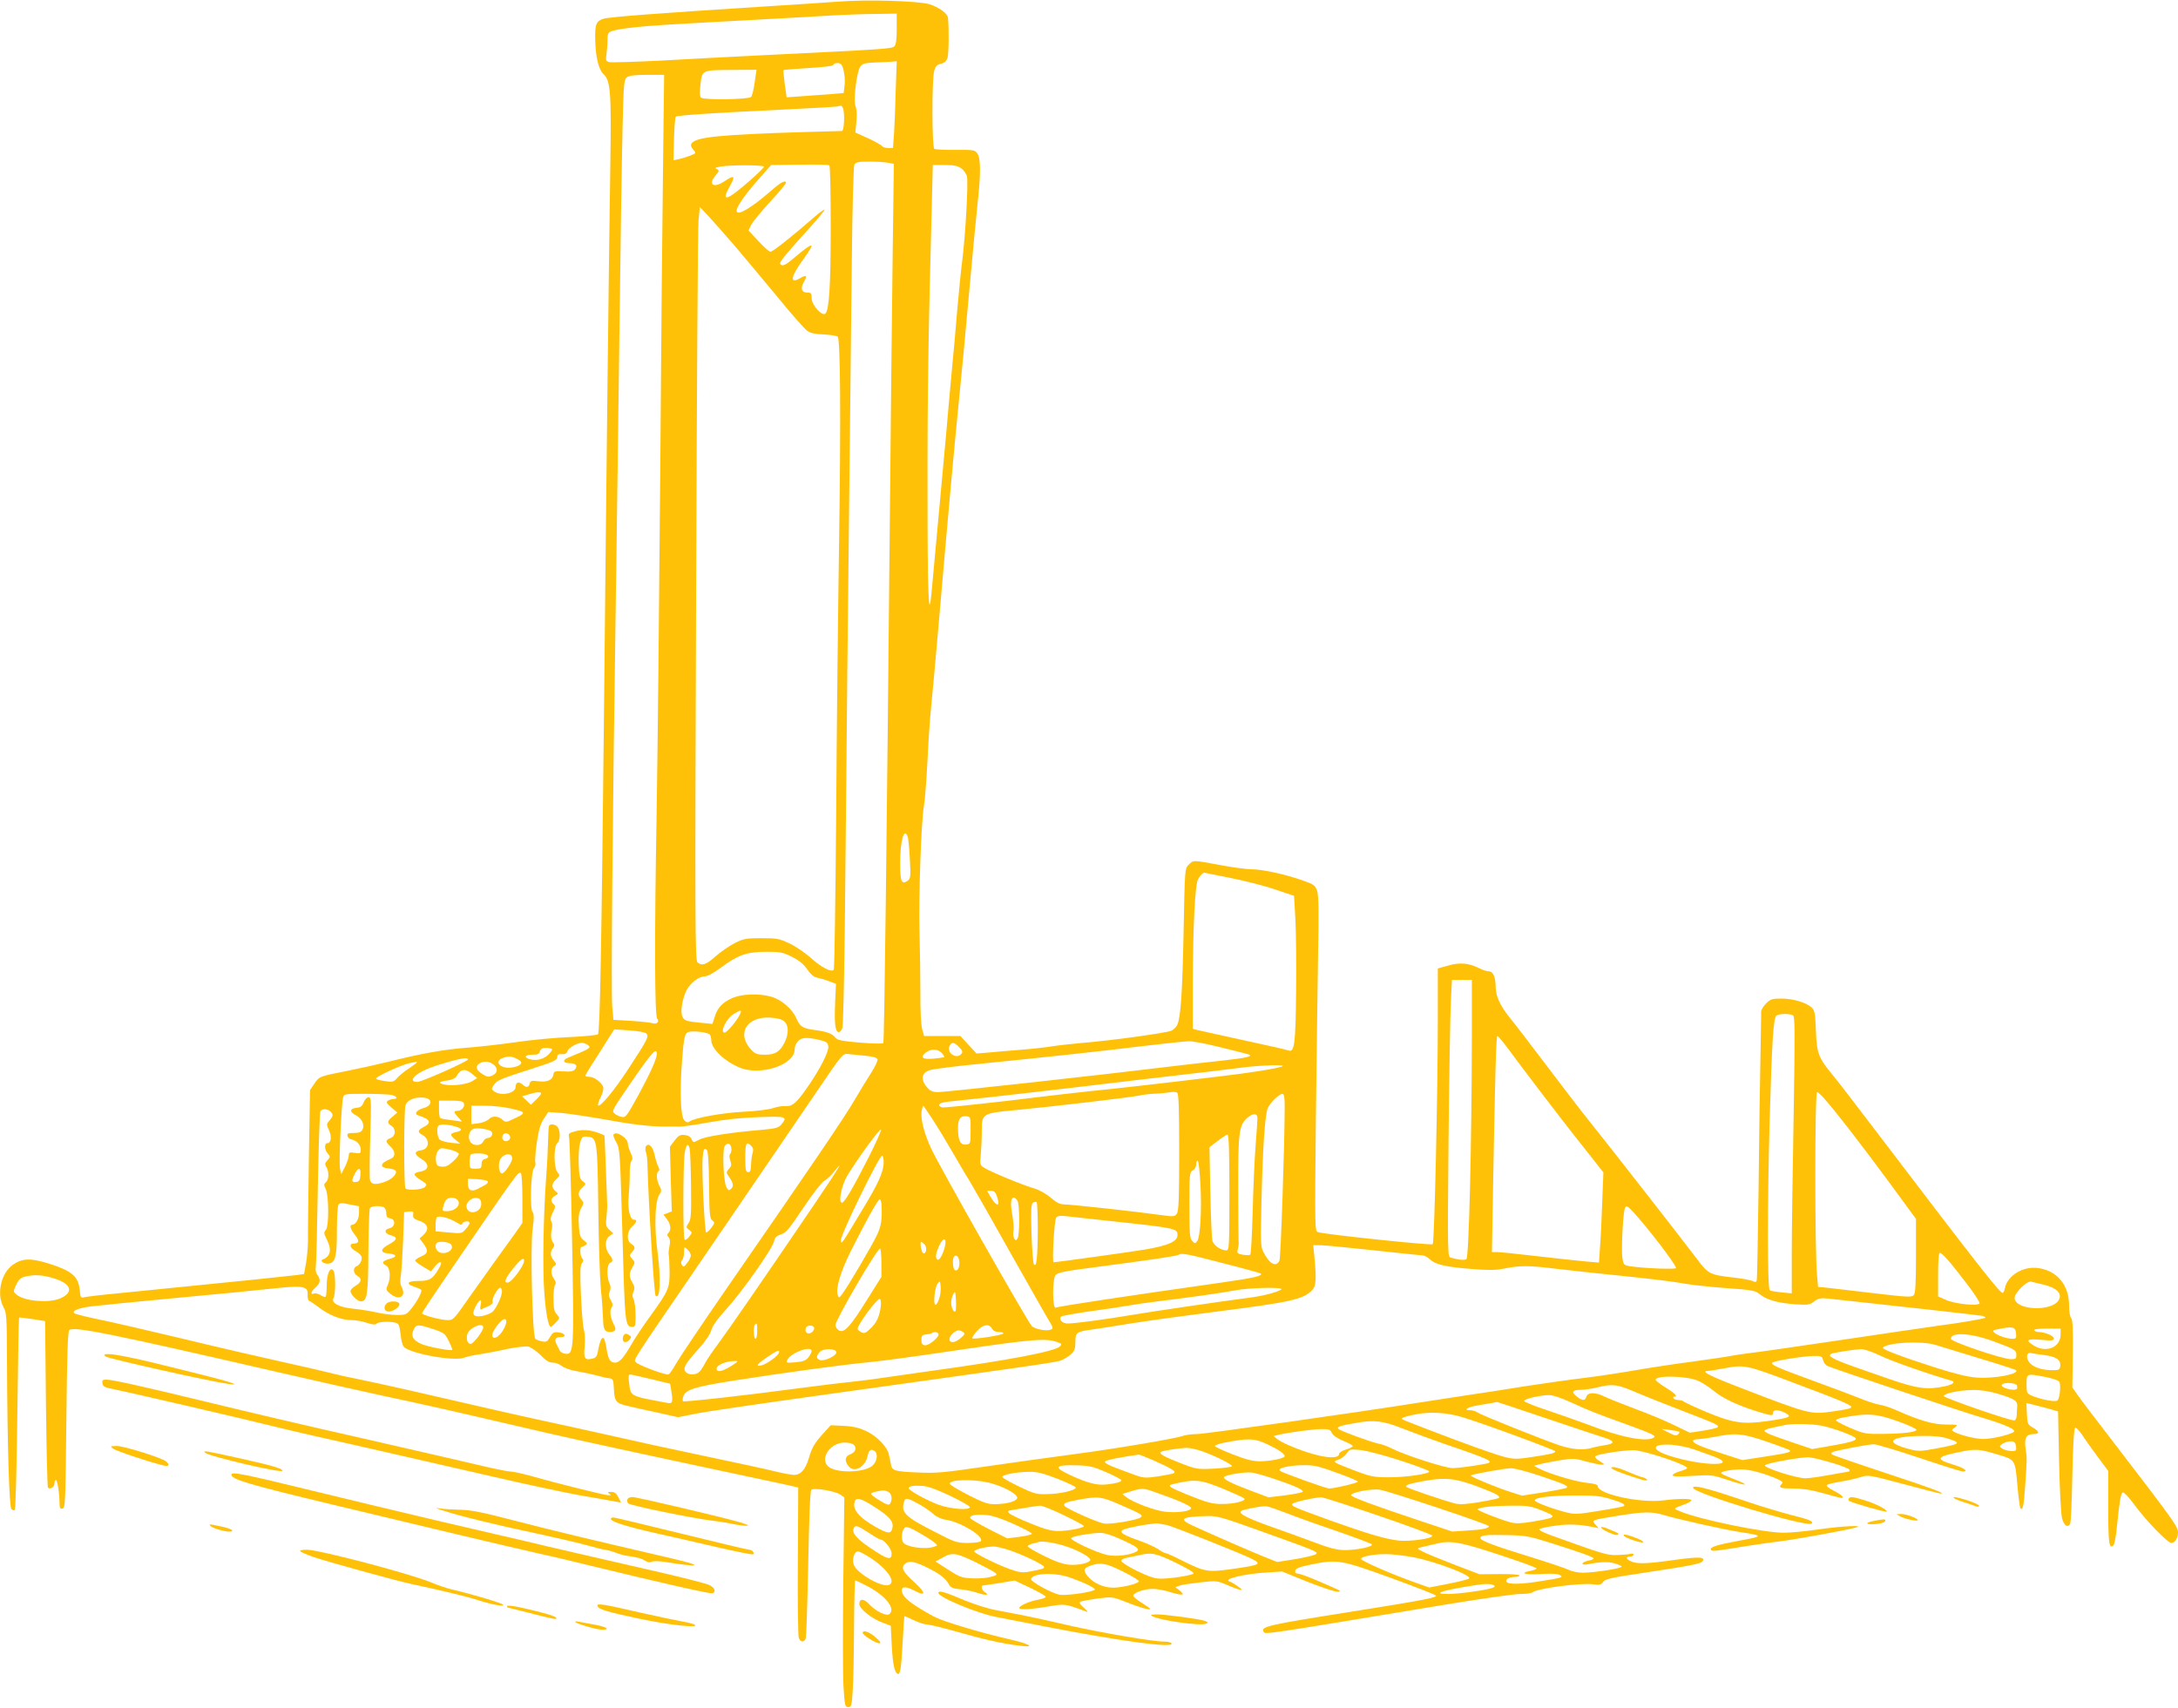 <?xml version="1.0" standalone="no"?>
<!DOCTYPE svg PUBLIC "-//W3C//DTD SVG 20010904//EN"
 "http://www.w3.org/TR/2001/REC-SVG-20010904/DTD/svg10.dtd">
<svg version="1.0" xmlns="http://www.w3.org/2000/svg"
 width="1280pt" height="1004pt" viewBox="0 0 1280 1004"
 preserveAspectRatio="xMidYMid meet">
<g transform="translate(0,1004) scale(0.1,-0.1)"
fill="#ffc107" stroke="none">
<path d="M4920 10030 c-58 -4 -256 -18 -440 -29 -600 -38 -894 -60 -932 -71
-44 -13 -52 -31 -50 -124 2 -99 20 -175 48 -201 42 -39 47 -104 41 -520 -8
-496 -23 -1789 -37 -3195 -15 -1418 -24 -1918 -36 -1930 -5 -5 -77 -12 -159
-16 -83 -3 -226 -16 -320 -30 -93 -13 -231 -29 -305 -34 -130 -11 -255 -33
-458 -84 -53 -13 -157 -36 -231 -51 -167 -33 -164 -32 -194 -76 l-25 -37 -7
-408 c-3 -225 -6 -438 -5 -474 0 -36 -5 -95 -11 -132 l-12 -67 -41 -6 c-23 -3
-149 -16 -281 -30 -416 -42 -635 -64 -795 -80 -85 -8 -165 -18 -176 -21 -19
-5 -22 -1 -26 47 -8 75 -46 108 -174 149 -111 35 -159 35 -216 -3 -71 -48
-100 -171 -58 -250 19 -34 20 -57 21 -314 2 -501 13 -861 26 -874 7 -7 16 -9
20 -5 5 4 11 260 15 568 4 308 8 561 10 563 2 1 37 -3 78 -9 l75 -12 5 -486
c3 -267 8 -490 12 -493 13 -13 38 4 38 25 0 11 4 20 9 20 8 0 21 -80 21 -138
0 -26 4 -33 17 -30 17 3 18 38 23 520 4 371 8 520 17 529 24 24 238 -19 1243
-251 217 -50 490 -111 605 -136 222 -47 373 -81 755 -170 313 -73 371 -86 970
-215 283 -60 559 -120 613 -131 l98 -22 -2 -430 c-2 -237 1 -441 5 -453 9 -27
31 -30 41 -5 4 9 10 207 15 440 5 264 11 427 18 434 14 14 136 -6 169 -27 l25
-17 -6 -491 c-3 -271 -3 -548 1 -617 7 -116 9 -125 28 -125 18 0 21 9 26 90 4
50 7 217 8 373 1 155 4 282 7 282 3 0 37 -16 75 -36 105 -56 164 -131 126
-162 -17 -15 -81 17 -120 59 -30 33 -57 33 -57 0 0 -27 71 -85 133 -108 l52
-20 6 -120 c6 -112 18 -163 38 -163 13 0 19 52 27 207 4 73 8 133 9 133 2 0
27 -11 57 -25 29 -14 65 -25 79 -25 14 0 95 -20 180 -44 157 -45 270 -70 369
-81 91 -11 47 13 -73 40 -163 37 -386 104 -436 131 -137 74 -191 117 -191 155
0 25 25 24 77 -3 64 -34 65 -12 2 46 -71 64 -85 89 -63 110 22 23 51 20 121
-13 78 -37 121 -69 138 -102 12 -22 23 -27 72 -32 32 -3 78 -13 102 -22 45
-15 70 -12 38 6 -17 10 -24 39 -9 39 4 0 47 7 96 14 l89 15 94 -44 c52 -25 92
-48 89 -53 -3 -5 -24 -12 -46 -16 -45 -7 -110 -35 -110 -48 0 -12 61 -10 168
8 104 17 97 18 227 -30 12 -5 7 3 -14 22 -23 19 -30 31 -22 36 6 4 51 12 100
19 88 11 89 11 170 -21 80 -32 141 -49 141 -40 0 3 -23 19 -50 36 -28 17 -50
36 -50 42 0 17 65 40 114 40 24 0 73 -9 107 -20 70 -21 86 -18 51 11 l-24 19
24 9 c12 5 67 13 121 19 97 11 98 11 168 -19 39 -17 73 -28 76 -25 5 4 -48 41
-72 50 -38 14 87 44 215 52 l95 6 153 -62 c84 -33 163 -59 175 -57 24 4 27 2
-139 73 -45 19 -89 34 -98 34 -11 0 -16 6 -14 17 2 13 25 22 88 35 160 33 177
30 475 -78 146 -53 265 -100 265 -104 0 -12 -70 -26 -509 -96 -481 -76 -523
-86 -505 -116 10 -17 -9 -19 1084 162 201 33 392 60 425 60 34 0 65 4 70 9 26
23 277 57 356 48 40 -5 49 -3 61 14 11 17 47 25 243 54 272 41 332 53 341 67
17 26 -18 28 -159 9 -168 -24 -225 -26 -262 -9 -30 13 -33 28 -5 28 11 0 20 5
20 11 0 6 -8 8 -17 5 -10 -3 -45 -6 -78 -7 -61 -2 -82 5 -393 117 -41 15 -70
30 -65 35 5 5 46 14 92 20 78 11 138 9 221 -7 l35 -7 -19 21 c-23 27 -26 26
134 52 149 24 197 25 264 5 96 -28 351 -85 451 -101 143 -22 143 -24 -10 -52
-125 -23 -169 -37 -160 -52 7 -11 22 -9 205 21 63 10 156 23 205 29 89 11 381
64 440 80 61 16 -76 10 -215 -10 -74 -11 -167 -20 -207 -20 -119 0 -502 79
-612 127 -39 16 -41 14 37 43 17 7 32 16 32 21 0 11 -82 10 -165 -1 -135 -17
-385 37 -385 84 0 9 -20 15 -62 19 -65 6 -222 53 -280 83 l-33 17 30 9 c17 4
69 15 117 23 81 13 92 13 158 -6 38 -10 80 -19 92 -19 20 0 19 3 -11 21 -19
11 -30 24 -25 29 16 14 202 41 241 34 100 -17 307 -90 298 -105 -3 -4 -24 -13
-45 -19 -22 -6 -40 -16 -40 -22 0 -8 34 -9 116 -4 113 7 119 6 211 -25 111
-37 135 -33 34 6 -39 15 -73 30 -76 35 -6 10 65 23 122 22 46 0 127 -22 199
-52 36 -16 45 -23 36 -32 -23 -23 -11 -28 66 -28 52 0 106 -8 162 -24 47 -13
95 -26 108 -29 39 -9 24 12 -29 39 -29 14 -48 29 -43 34 5 5 41 14 79 20 39 6
91 18 117 26 47 15 48 15 255 -40 115 -31 213 -56 218 -56 33 0 -48 30 -320
120 -170 56 -314 106 -318 110 -5 4 -5 10 0 13 14 9 213 47 245 47 16 0 137
-36 268 -80 131 -44 246 -80 254 -80 38 0 10 21 -54 40 -109 33 -102 47 39 75
90 19 113 17 217 -14 108 -32 106 -28 120 -180 6 -73 15 -135 18 -138 14 -14
20 15 28 135 11 161 11 157 2 219 -8 62 4 83 48 83 37 0 33 18 -8 40 -27 15
-29 22 -32 79 l-3 63 31 -7 c16 -4 58 -15 93 -24 l62 -18 6 -294 c4 -175 11
-311 18 -336 12 -42 32 -55 47 -31 5 7 10 136 13 287 4 185 10 276 17 278 6 2
23 -16 39 -39 15 -24 56 -82 91 -129 l64 -86 0 -216 c0 -210 5 -246 31 -220 6
6 15 55 20 109 16 156 23 197 35 201 6 2 36 -29 65 -69 70 -96 198 -228 220
-228 21 0 39 29 39 62 0 34 -30 75 -370 518 -102 132 -200 261 -218 287 l-33
47 3 198 c2 145 -1 201 -10 210 -7 7 -12 38 -12 73 0 121 -70 206 -183 221
-87 12 -179 -44 -194 -117 -3 -16 -9 -29 -14 -29 -17 0 -154 175 -751 960
-111 146 -223 292 -250 324 -81 98 -91 124 -96 258 -4 103 -7 119 -26 136 -31
29 -109 52 -177 52 -54 0 -64 -3 -90 -29 -16 -16 -29 -38 -29 -48 1 -10 -2
-128 -4 -263 -3 -135 -8 -483 -11 -775 -4 -291 -8 -536 -11 -543 -3 -9 -9 -10
-23 -3 -10 6 -61 15 -112 21 -140 16 -149 20 -215 108 -76 101 -536 691 -634
812 -42 52 -155 199 -250 325 -96 127 -194 255 -219 285 -55 69 -80 123 -81
177 0 58 -15 93 -40 93 -12 0 -37 8 -58 19 -60 30 -113 35 -181 15 l-61 -17 0
-291 c0 -425 -20 -1320 -30 -1330 -8 -8 -630 57 -674 71 -19 5 -19 22 -13 632
4 344 10 786 13 981 5 265 4 365 -5 392 -11 33 -18 39 -84 62 -100 36 -238 66
-301 66 -29 0 -113 11 -186 25 -161 30 -156 30 -184 2 -23 -23 -23 -25 -30
-388 -7 -362 -17 -508 -37 -553 -6 -13 -22 -29 -35 -35 -30 -13 -353 -58 -517
-71 -66 -6 -149 -15 -186 -21 -36 -6 -118 -15 -181 -20 -63 -5 -148 -12 -188
-16 l-73 -6 -48 52 -47 51 -107 0 -106 0 -12 42 c-6 24 -11 113 -10 208 0 91
-2 251 -5 357 -6 202 10 664 26 746 5 26 14 139 20 250 5 111 14 249 20 307 6
58 27 285 46 505 56 651 93 1055 119 1315 14 135 41 421 60 635 19 215 42 452
50 527 20 180 19 267 -1 296 -14 20 -22 22 -129 21 -62 -1 -118 2 -124 6 -14
8 -15 406 -1 457 8 29 17 38 39 43 19 4 32 15 39 33 8 21 10 174 3 238 -2 25
-54 62 -108 79 -68 20 -370 29 -543 15z m350 -159 c0 -63 -4 -94 -14 -103 -14
-15 -49 -17 -781 -53 -165 -8 -429 -22 -587 -31 -158 -8 -297 -12 -309 -9 -18
6 -20 12 -15 44 3 20 6 57 6 82 0 42 3 48 28 57 15 6 72 15 127 21 99 11 180
16 755 47 162 9 354 19 425 24 72 4 183 8 248 8 l117 2 0 -89z m-6 -363 c-2
-95 -7 -210 -10 -255 l-6 -83 -28 0 c-16 0 -32 5 -36 11 -4 6 -40 27 -82 46
l-75 34 6 65 c4 39 2 74 -5 89 -14 30 6 199 27 232 13 19 26 23 92 26 43 1 88
4 100 5 l23 2 -6 -172z m-318 151 c14 -23 23 -85 17 -125 l-5 -41 -84 -7 c-46
-3 -121 -9 -167 -12 l-84 -6 -11 78 c-6 43 -9 80 -7 82 2 2 67 7 146 12 88 5
145 12 147 19 5 14 39 14 48 0z m-511 -104 c-5 -40 -15 -79 -21 -85 -15 -15
-279 -19 -294 -4 -8 8 -9 32 -3 80 10 83 6 82 193 83 l136 1 -11 -75z m-538
-457 c-4 -277 -12 -1110 -17 -1853 -6 -742 -15 -1633 -21 -1980 -13 -724 -12
-1194 3 -1212 15 -18 -1 -36 -26 -28 -11 4 -68 10 -126 14 l-105 6 -7 80 c-7
77 1 1054 22 2450 5 369 15 1071 21 1560 6 490 14 1013 18 1163 6 254 8 275
26 288 13 10 49 14 118 14 l100 0 -6 -502z m1057 306 c12 -30 7 -134 -6 -134
-615 -16 -810 -29 -866 -59 -26 -14 -28 -28 -6 -53 16 -17 15 -19 -17 -32 -19
-7 -49 -17 -68 -21 l-33 -7 3 125 c2 69 7 128 10 131 8 8 217 22 614 41 176 8
327 17 335 19 8 2 18 4 21 5 4 0 10 -6 13 -15z m266 -321 l33 -6 -7 -543 c-4
-298 -11 -971 -16 -1496 -19 -1988 -33 -3123 -39 -3130 -4 -4 -65 -3 -136 3
-107 9 -133 14 -145 29 -19 24 -50 36 -120 45 -74 10 -88 19 -110 69 -23 54
-87 110 -148 127 -73 21 -178 17 -235 -11 -55 -26 -82 -57 -98 -111 l-12 -38
-51 5 c-106 10 -116 14 -127 41 -11 30 2 106 26 152 21 42 72 81 104 81 18 0
54 19 102 55 97 72 150 90 264 90 80 0 97 -3 150 -30 42 -21 68 -43 88 -72 18
-27 38 -45 55 -49 15 -3 47 -12 71 -21 l44 -16 -5 -111 c-5 -121 0 -167 19
-173 7 -3 17 8 23 22 7 18 14 410 20 1084 5 581 14 1461 20 1956 5 495 13
1152 16 1460 3 318 10 567 15 577 8 15 24 18 88 18 43 0 93 -3 111 -7z m-338
-375 c0 -344 -9 -489 -31 -511 -19 -19 -81 50 -81 90 0 29 -3 33 -25 33 -34 0
-42 25 -21 62 23 38 15 45 -23 22 -62 -36 -54 11 19 110 76 105 64 109 -45 17
-59 -51 -78 -60 -90 -42 -6 10 33 57 178 217 48 53 85 99 83 102 -3 2 -36 -22
-73 -55 -122 -106 -232 -193 -245 -193 -7 0 -39 28 -71 63 l-58 62 15 32 c8
17 59 79 113 138 54 58 96 109 93 113 -10 14 -34 -1 -113 -70 -76 -65 -142
-108 -167 -108 -34 0 13 78 123 202 l69 78 166 2 c92 2 171 0 176 -4 5 -4 8
-166 8 -360z m-392 352 c0 -5 -39 -43 -87 -85 -134 -117 -168 -126 -114 -30
35 62 27 69 -32 29 -63 -42 -98 -20 -52 34 23 27 23 31 7 38 -13 6 -10 9 18
14 54 11 260 11 260 0z m1160 -10 c15 -11 30 -33 33 -49 8 -39 -9 -338 -27
-485 -9 -67 -22 -204 -31 -306 -8 -102 -22 -252 -30 -335 -8 -82 -23 -253 -34
-380 -18 -198 -65 -709 -87 -945 -16 -169 -23 -6 -23 590 -1 565 5 950 25
1683 l6 247 70 0 c54 0 76 -5 98 -20z m-1328 -460 c58 -69 171 -203 250 -299
78 -96 155 -183 170 -194 20 -15 46 -21 99 -23 40 -2 77 -8 82 -13 16 -16 19
-474 8 -1222 -6 -393 -14 -1113 -17 -1601 -4 -488 -10 -892 -14 -898 -12 -19
-76 15 -138 72 -32 28 -86 65 -122 82 -59 28 -74 31 -165 31 -90 0 -106 -3
-157 -29 -32 -16 -82 -51 -112 -77 -55 -50 -81 -59 -107 -36 -14 11 -15 240
-8 2147 4 1174 10 2171 14 2214 l8 79 51 -54 c28 -30 99 -111 158 -179z m1012
-3467 c4 -9 10 -69 13 -132 6 -101 4 -115 -11 -127 -37 -27 -46 -8 -46 100 0
133 23 215 44 159z m1898 -244 c84 -17 203 -47 263 -68 l110 -37 8 -139 c4
-77 6 -270 4 -430 -3 -305 -10 -354 -45 -340 -9 4 -128 31 -263 60 -135 30
-258 57 -272 60 l-27 7 0 277 c1 322 13 569 31 603 10 19 27 37 36 38 1 0 71
-14 155 -31z m1418 -936 c-1 -614 -17 -1295 -32 -1305 -12 -7 -46 -4 -92 9
-19 5 -19 22 -13 697 4 380 10 746 14 814 l6 122 59 0 58 0 0 -337z m-4305
127 c-19 -36 -74 -100 -86 -100 -31 0 10 84 54 110 44 27 50 25 32 -10z m6193
1 c11 -7 11 -111 3 -592 -6 -321 -11 -686 -11 -812 l0 -230 -59 6 c-33 3 -64
8 -70 12 -14 8 -15 478 -1 990 14 484 22 614 41 626 18 11 80 11 97 0z m-5929
-35 c27 -24 27 -75 1 -126 -27 -53 -55 -70 -115 -70 -43 0 -56 4 -79 28 -90
94 -29 198 111 190 43 -3 68 -10 82 -22z m-811 -71 c18 -16 7 -37 -103 -205
-83 -128 -168 -230 -180 -218 -3 3 3 25 15 48 12 23 18 49 15 60 -9 27 -53 60
-81 60 -13 0 -24 3 -24 7 0 3 26 47 59 97 32 50 70 110 84 133 l27 42 87 -6
c49 -3 94 -11 101 -18z m374 -7 c4 -7 8 -21 8 -32 0 -50 74 -122 165 -161 121
-52 325 14 325 106 0 16 9 38 20 49 22 22 51 24 125 7 43 -10 50 -16 53 -38 4
-30 -48 -132 -119 -235 -67 -97 -92 -119 -132 -116 -18 2 -51 -4 -74 -12 -24
-8 -99 -18 -170 -21 -126 -6 -296 -37 -321 -58 -10 -7 -17 -6 -30 7 -22 22
-28 160 -14 346 11 148 16 166 40 174 29 8 115 -3 124 -16z m4704 -100 c64
-88 283 -375 369 -484 22 -28 71 -90 109 -138 l69 -88 -7 -177 c-3 -97 -9
-216 -13 -264 l-6 -89 -81 7 c-45 4 -173 18 -285 31 -112 13 -217 24 -234 24
l-29 0 6 348 c13 724 19 922 26 922 5 0 39 -42 76 -92z m-1705 26 c79 -19 152
-38 163 -41 39 -11 -5 -22 -154 -38 -85 -9 -243 -27 -350 -40 -331 -41 -1274
-145 -1317 -145 -28 0 -45 6 -60 23 -44 47 -40 90 10 106 18 6 140 22 272 35
463 47 742 77 975 106 129 15 254 29 276 29 23 1 107 -15 185 -35z m-3715 12
c20 -15 13 -20 -119 -74 -34 -15 -27 -32 13 -32 34 0 47 -15 29 -36 -9 -12
-28 -15 -68 -12 -52 3 -56 1 -59 -20 -5 -31 -37 -45 -89 -38 -39 5 -46 3 -50
-14 -6 -24 -20 -25 -44 -4 -21 19 -39 11 -39 -16 0 -37 -86 -55 -125 -26 -18
13 -18 15 -2 39 18 27 35 34 237 99 113 36 135 47 135 63 0 15 6 20 27 18 19
-1 29 4 33 19 7 19 55 47 86 48 8 0 24 -6 35 -14z m2180 -11 c21 -21 23 -29
14 -40 -29 -35 -90 7 -69 47 13 24 25 23 55 -7z m-2392 -12 c3 -4 -7 -19 -24
-35 -31 -28 -76 -36 -114 -22 -29 11 -17 24 23 24 30 0 40 4 44 20 4 14 14 20
34 20 16 0 33 -3 37 -7z m2291 -23 c10 -11 16 -22 14 -24 -2 -2 -30 -6 -61 -9
-66 -6 -83 6 -48 35 29 24 72 23 95 -2z m-1675 -5 c0 -29 -38 -113 -109 -244
-70 -127 -74 -132 -100 -126 -14 3 -32 12 -40 20 -16 16 -16 15 98 182 121
176 151 209 151 168z m1223 -11 c45 -4 70 -11 74 -20 3 -8 -13 -42 -35 -77
-22 -34 -68 -109 -102 -167 -62 -106 -245 -375 -742 -1093 -148 -214 -285
-418 -305 -453 -19 -35 -40 -64 -46 -64 -32 1 -182 58 -191 73 -11 18 -35 -18
369 572 294 431 508 743 701 1027 143 211 148 216 178 212 17 -2 62 -6 99 -10z
m-2042 -20 c38 -19 26 -39 -31 -49 -65 -11 -111 33 -57 55 33 13 55 12 88 -6z
m-291 -2 c0 -11 -271 -132 -297 -132 -57 0 -19 46 67 80 60 24 184 59 213 59
9 1 17 -2 17 -7z m-300 -17 c0 -2 -21 -18 -47 -36 -27 -17 -58 -43 -69 -56
-20 -23 -26 -25 -73 -18 -28 4 -51 10 -51 15 0 12 149 80 195 90 22 4 41 8 43
9 1 1 2 -1 2 -4z m448 -11 c30 -21 28 -52 -4 -66 -21 -10 -30 -9 -52 4 -42 25
-51 46 -28 64 26 18 56 18 84 -2z m4637 -13 c-30 -12 -189 -38 -380 -60 -339
-41 -603 -71 -755 -86 -85 -9 -222 -25 -305 -35 -187 -24 -520 -60 -551 -60
-14 0 -24 6 -24 14 0 10 16 16 53 20 28 3 138 15 242 26 105 12 321 36 480 55
271 33 593 70 815 96 52 6 140 17 195 24 113 14 261 18 230 6z m-4759 -45 l28
-23 -26 -17 c-31 -20 -113 -31 -163 -22 -45 9 -39 18 17 25 27 4 45 13 52 26
23 42 52 46 92 11z m4154 -460 c0 -274 -3 -346 -14 -361 -12 -17 -19 -18 -97
-7 -125 18 -525 62 -564 62 -25 0 -46 10 -79 39 -27 23 -67 46 -98 55 -67 19
-262 100 -295 122 -24 15 -25 20 -19 77 3 33 6 95 6 138 0 104 1 105 206 124
218 21 670 74 719 85 22 5 65 10 95 11 30 1 69 5 85 8 17 4 36 3 43 -2 9 -7
12 -90 12 -351z m-3750 346 c0 -5 -13 -21 -30 -37 l-30 -29 -26 25 -26 24 39
12 c46 14 73 16 73 5z m7541 -30 c65 -72 209 -259 374 -482 l165 -225 0 -215
c0 -158 -3 -221 -12 -232 -12 -15 -33 -14 -253 12 -132 16 -256 30 -275 32
l-35 3 -6 65 c-14 137 -14 1080 0 1080 5 0 24 -17 42 -38z m-8422 22 c33 -7
43 -24 14 -24 -10 0 -25 -5 -33 -10 -12 -9 -9 -15 20 -40 l35 -30 -27 -23
c-33 -27 -35 -38 -8 -55 29 -18 26 -60 -5 -72 -31 -12 -31 -21 0 -50 28 -26
30 -58 5 -70 -44 -20 -55 -28 -55 -41 0 -9 13 -15 35 -17 19 -2 39 -7 43 -12
16 -14 -12 -47 -53 -64 -56 -22 -87 -21 -95 5 -4 11 -3 126 1 255 6 218 6 234
-10 234 -10 0 -22 -13 -29 -30 -8 -22 -18 -30 -41 -32 -41 -4 -44 -24 -6 -43
37 -19 55 -58 40 -86 -8 -14 -21 -19 -51 -19 -33 0 -40 -3 -37 -17 2 -10 12
-19 23 -21 31 -6 55 -32 55 -60 0 -23 -3 -24 -35 -19 -31 5 -35 3 -35 -15 0
-11 -10 -41 -22 -66 l-23 -44 -7 33 c-7 34 8 373 18 416 6 23 9 23 129 23 67
0 137 -3 154 -6z m5251 -66 c0 -219 -23 -895 -31 -910 -21 -39 -59 -17 -94 52
-17 32 -17 58 -11 310 7 302 20 493 36 534 11 31 68 86 87 86 9 0 13 -20 13
-72z m-5042 46 c35 -10 25 -46 -14 -56 -42 -11 -63 -35 -38 -44 73 -23 83 -44
34 -69 -35 -18 -38 -30 -10 -45 49 -26 45 -86 -7 -92 -40 -5 -39 -25 1 -49 50
-29 50 -65 1 -75 -50 -9 -51 -20 -4 -50 38 -23 40 -27 26 -42 -17 -16 -100
-22 -114 -8 -10 10 -10 453 0 488 10 36 70 56 125 42z m218 -29 c8 -20 -13
-45 -37 -45 -25 0 -24 -8 4 -38 l22 -25 -60 8 c-33 4 -63 9 -67 12 -5 2 -8 26
-8 54 l0 49 70 0 c54 0 72 -4 76 -15z m274 -31 c100 -23 100 -25 -12 -75 -11
-5 -23 -3 -32 6 -25 25 -62 28 -82 7 -11 -11 -38 -22 -61 -25 l-43 -5 0 54 0
54 81 0 c44 0 111 -7 149 -16z m2482 -66 c30 -46 85 -137 123 -203 38 -66 76
-131 86 -145 9 -14 116 -200 236 -415 121 -214 230 -407 243 -427 20 -34 20
-39 5 -44 -28 -11 -99 4 -113 23 -46 63 -536 928 -588 1038 -44 94 -66 181
-57 228 3 15 7 27 9 27 1 0 27 -37 56 -82z m-3538 46 c16 -16 14 -26 -12 -56
-13 -15 -13 -21 1 -51 18 -36 13 -77 -9 -77 -19 0 -18 -40 3 -62 15 -17 15
-19 -3 -39 -15 -16 -16 -24 -6 -39 17 -27 15 -75 -3 -90 -12 -10 -12 -16 -1
-39 19 -38 20 -220 1 -241 -13 -14 -12 -21 5 -55 31 -60 23 -101 -22 -118 -22
-8 7 -29 33 -25 40 5 49 41 49 193 0 77 4 146 9 153 7 11 19 12 65 2 l56 -11
0 -39 c0 -36 -20 -70 -41 -70 -17 0 -9 -28 17 -59 27 -33 25 -51 -7 -51 -29 0
-23 -27 10 -44 16 -9 31 -23 35 -31 7 -20 -8 -50 -29 -59 -22 -8 -19 -43 5
-56 29 -15 25 -38 -10 -58 -16 -9 -30 -23 -30 -31 0 -21 40 -61 62 -61 36 0
42 44 43 296 1 132 5 246 9 252 8 13 54 16 80 6 9 -4 16 -18 16 -34 0 -22 5
-29 23 -32 33 -5 31 -50 -3 -58 -36 -8 -31 -32 8 -42 41 -11 37 -27 -14 -54
-49 -26 -51 -48 -4 -52 53 -5 58 -19 11 -32 -45 -12 -51 -24 -21 -40 23 -13
28 -73 8 -116 -11 -24 -10 -29 17 -50 52 -42 95 -14 65 41 -8 15 -10 37 -5 62
4 21 10 115 14 208 l6 170 28 3 c25 3 28 0 25 -19 -2 -17 4 -24 27 -32 60 -19
72 -50 33 -87 l-22 -20 22 -30 c31 -41 28 -59 -13 -76 -19 -8 -35 -19 -35 -24
0 -5 21 -21 46 -36 l47 -28 21 27 c34 42 52 34 25 -10 -36 -62 -54 -73 -121
-73 -66 0 -76 -17 -20 -35 17 -6 34 -13 37 -17 8 -8 -20 -64 -57 -110 -28 -35
-33 -38 -83 -38 -30 0 -82 6 -117 14 -35 8 -95 18 -135 22 -88 8 -139 34 -123
63 13 25 13 141 0 161 -19 28 -40 -17 -40 -85 0 -34 -3 -64 -6 -68 -4 -3 -17
1 -30 10 -13 8 -31 13 -39 9 -23 -9 -18 12 10 36 28 25 31 46 10 74 -9 11 -12
31 -9 49 3 17 8 226 12 465 4 239 11 441 15 448 11 17 42 15 61 -4z m1636 -49
c165 -30 268 -40 363 -37 9 0 32 0 50 -1 17 0 95 11 172 25 93 17 191 28 293
31 164 6 172 3 134 -43 -16 -19 -33 -24 -108 -31 -190 -16 -338 -39 -374 -58
-36 -19 -36 -19 -46 3 -6 14 -20 22 -41 24 -26 3 -36 -3 -59 -33 l-27 -36 5
-190 6 -190 -25 -10 -24 -9 20 -26 c23 -30 27 -64 9 -82 -8 -8 -8 -15 2 -26 8
-11 10 -27 4 -53 -4 -21 -6 -42 -4 -48 2 -5 4 -48 5 -95 1 -102 -4 -115 -113
-266 -44 -61 -92 -133 -107 -160 -49 -85 -74 -114 -100 -114 -29 0 -40 18 -50
80 -10 63 -20 79 -33 54 -5 -10 -13 -38 -17 -62 -5 -33 -12 -43 -31 -48 -47
-12 -55 0 -48 68 3 36 2 80 -5 103 -6 22 -13 115 -17 207 -6 131 -4 171 6 183
10 12 10 19 2 27 -13 13 -16 68 -4 68 4 0 14 5 22 10 13 9 11 13 -9 29 -21 16
-26 30 -29 87 -4 52 0 75 13 101 17 31 17 34 2 51 -23 25 -21 47 6 72 22 21
22 21 2 36 -17 12 -21 29 -24 101 -2 48 2 103 8 125 11 36 15 39 44 36 56 -5
58 -19 63 -416 2 -196 9 -411 15 -477 7 -66 12 -145 13 -175 1 -65 9 -80 41
-80 29 0 39 13 26 37 -23 43 -30 84 -18 104 10 16 9 25 -4 47 -12 21 -13 34
-6 50 7 15 7 30 -1 48 -18 37 -15 113 3 120 20 8 19 21 -5 51 -27 35 -26 87 2
107 l22 16 -23 21 c-20 19 -22 28 -17 73 3 28 5 58 5 66 -12 330 -16 415 -17
416 -1 1 -14 6 -29 12 -50 20 -99 24 -142 12 -37 -10 -42 -14 -37 -33 4 -12
12 -285 18 -607 12 -646 11 -674 -39 -668 -14 2 -29 10 -33 18 -4 8 -12 25
-19 38 -15 29 -7 42 25 42 37 0 24 24 -14 28 -27 3 -35 -2 -50 -28 -15 -27
-21 -30 -47 -25 -16 3 -34 10 -39 15 -17 17 -30 540 -16 643 9 68 9 91 0 102
-17 20 -10 236 8 258 8 9 11 24 8 35 -3 10 1 62 9 117 11 72 21 109 41 138
l26 40 82 -6 c45 -4 169 -23 276 -42z m3810 13 c0 -13 -5 -86 -11 -163 -6 -77
-14 -251 -17 -387 -4 -135 -10 -250 -14 -253 -4 -4 -23 -4 -44 -1 -33 7 -36 9
-29 34 4 15 6 38 4 52 -1 14 -2 156 -2 315 -1 314 5 359 50 401 34 31 63 32
63 2z m-1686 -73 c0 -79 0 -80 -27 -83 -33 -4 -47 25 -47 97 0 54 14 73 50 69
24 -3 25 -5 24 -83z m-3031 24 c45 -12 48 -25 7 -34 -37 -8 -38 -17 -2 -46
l27 -22 -52 5 c-29 3 -59 11 -68 18 -15 12 -21 71 -8 83 9 10 53 8 96 -4z
m213 -29 c16 -14 2 -40 -22 -40 -7 0 -18 -9 -24 -20 -16 -31 -68 -27 -80 6
-11 27 0 58 22 68 20 8 87 -1 104 -14z m2219 -153 c-91 -179 -142 -267 -157
-267 -23 0 -2 104 32 160 62 102 194 282 198 270 2 -6 -31 -80 -73 -163z
m-2107 120 c4 -20 -25 -34 -40 -19 -15 15 -1 44 19 40 10 -2 19 -11 21 -21z
m4227 -327 c0 -321 -1 -340 -18 -340 -33 0 -74 29 -82 57 -4 15 -9 145 -12
288 l-5 261 48 37 c26 20 52 37 58 37 8 0 11 -102 11 -340z m-2927 261 c2 -13
-1 -28 -6 -33 -7 -7 -7 -20 0 -40 8 -24 7 -33 -8 -49 -15 -16 -16 -23 -6 -37
31 -44 36 -62 20 -79 -15 -14 -17 -13 -29 8 -18 35 -25 224 -9 244 17 21 34
14 38 -14z m117 13 c11 -11 14 -24 9 -38 -4 -12 -8 -37 -9 -56 -3 -57 -4 -60
-20 -60 -12 0 -15 16 -15 85 0 87 6 98 35 69z m-362 -16 c3 -13 7 -111 8 -219
2 -169 0 -200 -15 -220 -15 -22 -15 -25 4 -39 19 -15 19 -15 0 -40 -10 -14
-22 -21 -27 -17 -10 10 -9 443 1 510 8 50 20 61 29 25z m-1401 -8 c21 -6 40
-15 44 -21 3 -6 -11 -26 -32 -45 -29 -27 -45 -34 -68 -32 -27 3 -31 7 -34 35
-4 39 13 73 36 73 9 0 34 -5 54 -10z m1515 -206 c2 -172 4 -197 19 -208 16
-12 15 -15 -6 -44 -13 -17 -26 -29 -30 -27 -9 5 -26 358 -21 430 4 59 9 71 25
55 7 -7 12 -76 13 -206z m-1313 180 c22 -8 20 -21 -4 -27 -14 -3 -20 -14 -20
-31 0 -23 -4 -26 -35 -26 -34 0 -35 1 -35 38 0 21 3 42 7 45 8 9 66 9 87 1z
m156 -24 c0 -20 -40 -82 -57 -87 -16 -6 -26 32 -18 68 10 45 75 62 75 19z
m2183 -29 c-2 -52 -33 -121 -120 -264 -132 -220 -128 -214 -131 -188 -4 29
227 503 243 498 5 -2 9 -23 8 -46z m1862 -125 c8 -150 -1 -307 -19 -332 -12
-15 -14 -15 -29 1 -15 14 -17 42 -17 210 0 184 1 195 20 205 12 6 20 21 20 36
0 14 4 23 9 20 5 -3 12 -66 16 -140z m-2271 -118 c-291 -429 -507 -742 -563
-817 -31 -41 -64 -90 -75 -110 -10 -20 -25 -44 -34 -53 -19 -22 -65 -23 -82
-3 -18 22 -5 46 74 134 41 45 70 88 76 111 7 26 37 68 89 125 93 102 271 355
280 398 5 23 14 32 41 41 30 9 49 33 131 156 56 83 108 150 122 158 14 7 40
30 57 52 69 87 34 30 -116 -192z m-2666 175 c-2 -31 -7 -39 -25 -41 -27 -4
-29 8 -8 48 21 41 37 38 33 -7z m952 -138 l0 -144 -42 -60 c-24 -33 -75 -104
-114 -158 -39 -54 -105 -147 -148 -208 -103 -147 -101 -145 -138 -145 -38 0
-148 30 -148 40 0 4 69 108 153 231 411 601 412 603 428 593 5 -3 9 -70 9
-149z m-203 100 c2 -6 -5 -15 -15 -20 -10 -6 -30 -16 -45 -24 -36 -19 -57 -8
-57 29 l0 31 57 -3 c31 -2 58 -8 60 -13z m2993 -91 c20 -60 -3 -59 -39 1 l-20
35 24 0 c18 0 26 -8 35 -36z m-3171 -18 c24 -28 -13 -66 -64 -66 -25 0 -27 3
-20 27 4 16 11 34 17 40 14 17 53 16 67 -1z m139 -18 c6 -54 -76 -77 -86 -24
-6 26 28 57 57 54 20 -2 27 -10 29 -30z m3152 13 c13 -25 13 -201 0 -221 -9
-13 -11 -13 -20 0 -5 8 -7 28 -4 43 3 15 0 59 -7 96 -12 69 -9 101 10 101 6 0
15 -9 21 -19z m-799 -33 c3 -79 -2 -113 -26 -166 -25 -55 -174 -309 -207 -351
-16 -21 -18 -22 -24 -6 -15 37 16 141 76 260 94 187 160 305 170 305 6 0 11
-19 11 -42z m918 -136 c-1 -168 -8 -227 -23 -203 -5 8 -11 90 -14 184 -4 135
-2 171 9 177 7 5 17 6 21 4 4 -3 7 -76 7 -162z m3497 106 c83 -89 254 -312
254 -332 0 -9 -184 -2 -267 10 -39 6 -42 9 -48 47 -7 39 1 225 11 280 7 35 13
34 50 -5z m-3096 -53 c412 -44 420 -46 420 -85 0 -38 -51 -61 -189 -85 -69
-12 -522 -75 -539 -75 -10 0 4 248 15 262 10 12 26 13 75 7 35 -4 133 -15 218
-24z m-3850 6 c14 -6 33 -17 44 -23 15 -10 19 -10 23 0 5 14 43 17 43 3 0 -6
-10 -22 -23 -36 -22 -26 -25 -27 -100 -20 l-77 7 0 38 c0 20 3 40 7 44 9 9 46
3 83 -13z m2904 -154 c-9 -45 -33 -89 -44 -82 -15 9 -12 35 10 83 22 49 45 48
34 -1z m-2904 8 c25 -30 -31 -66 -70 -45 -19 10 -27 40 -13 53 12 13 71 7 83
-8z m2783 0 c17 -16 11 -58 -7 -52 -11 3 -22 67 -12 67 2 0 11 -7 19 -15z
m2642 -35 c149 -16 278 -30 287 -30 9 0 29 -11 43 -24 32 -30 92 -44 249 -56
84 -7 138 -7 176 1 105 21 148 21 321 0 96 -11 284 -32 419 -45 135 -14 281
-32 325 -41 44 -8 156 -20 249 -27 155 -11 171 -14 198 -36 38 -32 106 -52
206 -59 76 -5 86 -4 113 16 26 20 39 22 87 17 391 -42 882 -97 901 -101 13 -3
21 -8 19 -11 -7 -6 -138 -29 -283 -48 -66 -9 -329 -48 -585 -86 -256 -38 -492
-72 -525 -75 -33 -4 -78 -11 -100 -15 -22 -5 -128 -20 -235 -35 -107 -14 -256
-37 -330 -50 -74 -13 -209 -34 -300 -45 -91 -11 -250 -34 -355 -50 -104 -17
-264 -42 -355 -55 -91 -14 -208 -32 -260 -40 -370 -59 -1262 -185 -1305 -185
-30 0 -66 -5 -81 -10 -42 -16 -395 -76 -654 -110 -129 -17 -359 -49 -510 -71
-238 -35 -291 -40 -390 -35 -143 6 -157 10 -164 47 -3 16 -8 42 -12 58 -8 44
-68 107 -130 137 -42 20 -76 29 -134 32 l-78 4 -38 -42 c-57 -62 -72 -89 -90
-150 -20 -68 -48 -100 -87 -100 -16 0 -63 9 -105 19 -43 11 -230 52 -417 91
-187 39 -439 94 -560 122 -121 27 -301 67 -400 88 -99 21 -247 55 -330 74
-288 67 -631 145 -732 165 -57 11 -138 29 -180 40 -43 11 -170 40 -283 65
-113 25 -374 85 -580 135 -206 49 -433 102 -505 116 -72 15 -134 31 -138 35
-16 14 21 30 94 40 41 5 268 28 504 50 237 22 495 47 575 56 173 19 202 13
198 -38 -1 -17 3 -33 9 -35 7 -3 33 -20 59 -40 59 -45 131 -73 189 -73 24 0
65 -7 91 -16 33 -11 49 -13 57 -5 12 12 78 15 113 5 18 -5 22 -16 28 -67 3
-34 12 -68 20 -75 40 -40 297 -86 354 -63 15 6 56 15 92 20 36 6 108 19 160
31 53 11 108 17 125 14 16 -4 48 -26 72 -50 31 -32 50 -44 71 -44 16 0 41 -9
55 -21 15 -11 54 -25 89 -30 35 -6 86 -17 113 -24 28 -8 61 -16 75 -17 23 -3
25 -7 28 -65 3 -72 13 -83 86 -99 28 -7 105 -24 171 -38 l120 -27 100 20 c55
12 393 61 750 111 1177 164 1360 190 1395 201 19 6 47 23 63 37 22 21 27 34
27 74 0 55 7 60 95 72 28 4 134 20 236 37 102 16 327 47 500 69 439 56 512 72
563 129 21 23 23 64 10 199 l-6 62 43 0 c24 0 166 -14 314 -30z m-4015 -30 c0
-10 -10 -30 -22 -45 -19 -24 -22 -25 -31 -10 -6 11 -5 21 2 28 6 6 11 27 11
46 0 33 0 34 20 16 11 -10 20 -26 20 -35z m1120 -43 l0 -83 -84 -134 c-100
-160 -134 -197 -165 -181 -12 7 -21 21 -21 32 0 30 244 449 262 449 4 0 8 -37
8 -83z m6380 -125 c44 -57 77 -109 74 -114 -11 -17 -144 -3 -196 20 l-48 21 0
124 c0 68 3 127 8 131 9 10 60 -48 162 -182z m-4371 122 c119 -30 218 -58 220
-60 14 -14 -37 -26 -234 -54 -549 -78 -949 -138 -971 -147 -19 -7 -20 165 -1
191 11 15 54 24 233 47 315 41 485 66 491 73 13 12 52 5 262 -50z m-1551 10
c3 -34 -11 -60 -27 -50 -12 8 -15 68 -4 80 13 13 28 -1 31 -30z m-2558 5 c0
-30 -74 -129 -97 -129 -24 0 -13 27 33 84 45 55 64 68 64 45z m-2742 -111 c86
-32 91 -80 12 -112 -68 -27 -205 -15 -252 23 -21 18 -21 19 -5 54 20 42 29 49
77 57 48 9 105 1 168 -22z m5182 -110 c-6 -21 -16 -38 -22 -38 -15 0 -5 105
13 126 13 16 14 14 17 -17 2 -19 -1 -51 -8 -71z m6483 82 c81 -18 118 -52 97
-91 -39 -72 -260 -62 -260 12 0 30 74 102 97 95 10 -3 40 -10 66 -16z m-9053
-42 c-1 -31 -33 -99 -56 -120 -11 -9 -38 -20 -62 -24 -50 -8 -62 8 -38 54 23
45 40 52 31 12 -4 -18 -3 -30 1 -28 5 3 24 11 41 18 22 10 31 20 28 30 -5 17
30 80 45 80 5 0 10 -10 10 -22z m4580 12 c-27 -18 -111 -39 -199 -50 -141 -18
-557 -79 -681 -100 -153 -26 -333 -50 -374 -50 -34 0 -56 24 -39 41 4 4 76 17
158 29 83 11 188 27 235 35 47 8 121 19 165 24 182 22 394 52 460 65 82 17
298 21 275 6z m-1915 -128 c-10 -10 -25 21 -25 51 0 16 6 38 13 50 11 20 12
16 15 -37 2 -32 0 -61 -3 -64z m-440 19 c-9 -56 -24 -88 -63 -124 -25 -24 -33
-27 -51 -18 -12 7 -21 15 -21 19 0 26 118 184 131 176 7 -4 8 -24 4 -53z
m-2210 -115 c-21 -43 -54 -71 -69 -56 -11 11 7 49 42 87 33 36 50 17 27 -31z
m1485 -21 c0 -25 -4 -45 -10 -45 -11 0 -14 73 -3 83 11 12 13 8 13 -38z
m-1904 12 c65 -22 70 -26 92 -72 13 -26 22 -49 20 -50 -9 -8 -150 19 -185 36
-48 23 -59 45 -42 83 15 32 27 32 115 3z m294 10 c0 -21 -58 -97 -74 -97 -18
0 -27 26 -20 56 10 38 94 75 94 41z m1945 -6 c0 -8 -8 -19 -17 -25 -22 -13
-41 3 -32 28 8 20 49 18 49 -3z m1045 -1 c7 -13 21 -20 41 -20 17 0 28 -4 25
-9 -7 -10 -174 -36 -182 -28 -3 3 9 21 26 41 36 41 73 47 90 16z m6018 -27 c3
-29 0 -33 -21 -33 -31 0 -88 19 -106 36 -12 11 -10 14 10 18 96 21 113 18 117
-21z m262 -8 c0 -75 -84 -110 -157 -65 -53 32 -42 42 42 34 65 -6 75 -5 75 9
0 15 -53 37 -92 37 -9 0 -20 5 -23 10 -4 6 23 10 74 10 l81 0 0 -35z m-6450
15 c13 -9 11 -14 -13 -35 -34 -30 -67 -33 -67 -6 0 19 34 51 55 51 5 0 17 -5
25 -10z m-145 -10 c10 -16 -55 -71 -79 -68 -16 2 -21 10 -21 32 0 24 4 29 29
32 15 1 31 5 34 8 9 9 30 7 37 -4z m6198 -44 c128 -47 137 -52 137 -81 0 -22
-4 -25 -32 -25 -52 1 -353 103 -353 120 0 41 118 34 248 -14z m-5495 -7 c22
-8 23 -12 11 -24 -30 -29 -300 -81 -759 -144 -118 -17 -244 -35 -280 -40 -36
-6 -112 -16 -170 -22 -58 -6 -202 -23 -320 -39 -312 -42 -680 -83 -686 -77 -3
3 -3 15 1 26 13 42 62 58 295 95 288 45 644 94 785 107 61 5 306 38 545 74
436 64 510 70 578 44z m5157 -15 c28 -9 144 -44 258 -79 114 -34 211 -66 215
-69 22 -23 -126 -51 -229 -44 -51 3 -125 21 -239 57 -201 64 -324 111 -315
119 30 31 230 41 310 16z m-6605 -36 c0 -7 -9 -24 -19 -37 -15 -19 -30 -25
-76 -29 -56 -5 -57 -4 -46 17 23 41 141 83 141 49z m145 -8 c0 -20 -69 -53
-95 -45 -24 8 -25 22 -3 47 21 24 98 22 98 -2z m6135 -19 c62 -31 291 -111
418 -147 27 -8 9 -23 -38 -33 -104 -22 -160 -15 -328 43 -87 30 -173 60 -192
67 -146 51 -183 73 -138 84 40 9 132 23 165 24 18 1 65 -15 113 -38z m-6472
17 c-7 -20 -71 -66 -102 -74 -40 -10 -27 8 37 51 54 37 71 43 65 23z m7432
-13 c72 -9 102 -28 98 -63 -3 -26 -5 -27 -58 -26 -61 1 -114 23 -130 55 -15
27 -5 52 17 45 10 -2 43 -8 73 -11z m-1296 -30 c3 -13 14 -29 24 -34 24 -13
787 -268 912 -305 124 -37 192 -66 187 -80 -5 -15 -121 -44 -178 -45 -44 -1
-134 21 -173 41 -19 10 -19 11 3 27 21 16 19 17 -51 17 -76 0 -156 23 -293 84
-33 15 -79 30 -101 33 -22 4 -73 20 -113 37 -40 16 -161 62 -269 101 -219 80
-258 97 -246 109 12 11 175 37 240 39 47 1 52 -1 58 -24z m-6417 -35 c-54 -34
-90 -40 -85 -12 4 19 57 41 102 41 29 1 28 0 -17 -29z m6245 -99 c275 -103
338 -130 338 -142 0 -9 -29 -15 -123 -28 -113 -16 -136 -10 -497 129 -209 80
-268 109 -225 111 11 0 52 7 90 14 127 24 134 23 417 -84z m-6716 22 l112 -27
6 -35 c12 -73 9 -84 -21 -78 -226 42 -216 37 -226 120 -5 34 -3 47 6 47 6 0
62 -12 123 -27z m8193 13 c40 -8 78 -20 83 -28 11 -16 4 -96 -10 -110 -11 -11
-90 3 -147 26 -33 14 -35 17 -35 64 0 70 -3 69 109 48z m-2039 -23 c25 -11 65
-37 90 -58 51 -43 134 -83 250 -120 95 -29 100 -30 100 -10 0 20 33 19 72 -1
43 -22 27 -29 -108 -48 -142 -20 -201 -11 -359 55 -66 28 -124 55 -129 60 -6
5 -20 9 -32 9 -13 0 -26 5 -29 10 -3 6 -1 10 4 10 24 0 8 17 -49 53 -33 20
-60 41 -60 46 0 28 185 23 250 -6z m1873 -27 c3 -8 3 -17 0 -20 -16 -16 -99 7
-88 24 10 16 82 12 88 -4z m-2240 -40 c56 -24 180 -73 276 -110 196 -75 214
-84 206 -95 -2 -5 -41 -14 -85 -21 l-79 -12 -93 45 c-51 25 -156 69 -233 97
-77 29 -157 61 -177 71 -51 26 -98 25 -105 -1 -7 -26 -24 -25 -57 1 -34 27
-25 39 27 39 23 1 67 7 97 15 87 21 114 18 223 -29z m2121 -7 c105 -31 123
-43 121 -76 -1 -15 -3 -40 -3 -55 -1 -16 -8 -28 -14 -28 -32 0 -418 134 -415
144 5 16 92 34 171 35 44 1 95 -7 140 -20z m-2503 -52 c102 -47 147 -65 314
-125 167 -61 191 -72 174 -83 -44 -27 -192 1 -382 75 -62 23 -173 62 -247 87
-74 24 -134 49 -133 54 2 12 91 33 144 34 23 1 70 -15 130 -42z m-134 -98
c164 -55 316 -106 337 -112 57 -18 56 -34 -1 -42 -26 -4 -61 -11 -77 -16 -49
-15 -119 -10 -192 15 -111 38 -457 177 -479 192 -11 8 -30 14 -42 14 -50 0
-19 19 50 30 76 12 101 17 104 19 1 0 136 -44 300 -100z m-502 10 c121 -36
545 -193 545 -200 0 -11 -23 -17 -138 -34 -119 -18 -116 -18 -327 56 -131 47
-425 159 -434 166 -10 7 10 15 75 28 86 18 188 12 279 -16z m2570 -28 c55 -20
99 -41 98 -46 -3 -14 -80 -23 -201 -24 -98 -1 -108 1 -188 35 -46 20 -84 40
-84 45 0 4 16 11 35 15 155 29 202 25 340 -25z m-2918 -40 c57 -22 167 -63
245 -90 267 -91 294 -104 241 -115 -66 -13 -161 -26 -197 -26 -44 0 -284 78
-356 115 -25 13 -61 26 -80 29 -41 8 -221 74 -234 86 -12 12 7 19 101 35 109
20 163 13 280 -34z m2454 19 c70 -13 201 -62 206 -76 4 -13 -44 -26 -175 -48
l-82 -14 -113 38 c-61 21 -124 43 -139 50 -49 23 -43 26 97 54 41 8 153 6 206
-4z m-2874 -43 c7 -15 32 -32 67 -47 31 -12 56 -26 56 -31 0 -4 -18 -14 -40
-20 -22 -7 -40 -18 -40 -25 0 -23 -47 -27 -120 -10 -80 18 -209 69 -243 96
l-22 18 26 7 c54 13 196 33 250 34 49 1 57 -2 66 -22z m2042 7 c3 -3 -1 -10
-7 -16 -9 -9 -22 -7 -54 10 l-43 22 50 -6 c28 -4 52 -8 54 -10z m515 -59 c71
-24 131 -47 134 -50 11 -11 -11 -17 -142 -37 l-136 -21 -118 38 c-127 41 -172
60 -172 75 0 6 15 10 33 10 17 1 61 7 97 14 118 24 163 20 304 -29z m1065 18
c81 -26 75 -31 -77 -59 -80 -15 -100 -16 -145 -4 -159 40 -126 77 69 79 69 1
118 -4 153 -16z m-3999 -34 c64 -30 100 -55 100 -69 0 -13 -86 -30 -145 -30
-42 0 -83 10 -161 41 -57 22 -104 44 -104 49 0 5 24 13 53 19 145 28 179 27
257 -10z m4398 -11 c3 -24 0 -28 -22 -28 -36 0 -78 18 -71 31 10 15 46 29 70
26 14 -1 21 -11 23 -29z m-6828 7 c16 -20 6 -43 -25 -55 -30 -11 -33 -39 -7
-70 32 -40 97 -4 111 61 7 35 18 44 40 30 23 -15 16 -63 -12 -87 -46 -40 -198
-45 -252 -10 -64 42 -1 146 89 146 26 0 48 -6 56 -15z m4935 -25 c33 -12 81
-29 107 -38 172 -62 -45 -64 -243 -2 -120 37 -117 75 6 67 39 -3 97 -15 130
-27z m-2882 -14 c81 -30 167 -74 167 -85 0 -4 -46 -11 -102 -14 -102 -5 -104
-5 -205 34 -94 37 -122 53 -111 64 6 7 108 22 150 24 21 0 66 -10 101 -23z
m1158 -52 c93 -30 169 -59 169 -64 0 -14 -141 -35 -240 -34 -85 0 -105 4 -195
38 -136 52 -137 53 -98 66 17 6 39 23 48 37 16 24 20 25 82 19 35 -4 140 -31
234 -62z m-1449 0 c105 -47 134 -65 116 -74 -7 -4 -49 -12 -94 -19 -79 -11
-83 -11 -160 18 -135 49 -158 61 -148 71 8 8 92 25 196 39 4 1 44 -15 90 -35z
m3991 -15 c53 -16 97 -34 97 -39 0 -6 -1 -10 -3 -10 -2 0 -53 -9 -113 -20 -60
-11 -124 -20 -143 -20 -54 0 -251 63 -238 77 14 13 225 51 262 46 22 -2 84
-18 138 -34z m-4270 -54 c48 -21 87 -42 87 -46 0 -11 -26 -18 -85 -25 -58 -7
-115 8 -222 58 -95 45 -82 58 52 54 68 -2 93 -8 168 -41z m1242 34 c69 -18
235 -81 235 -89 0 -7 -137 -40 -169 -40 -18 0 -278 94 -289 104 -25 25 150 45
223 25z m1304 -54 c143 -48 170 -60 159 -70 -3 -4 -64 -16 -134 -27 l-129 -20
-69 22 c-88 28 -238 91 -232 97 7 7 197 41 235 42 19 1 96 -19 170 -44z
m-2834 -18 c61 -24 109 -47 108 -52 -3 -16 -93 -37 -168 -38 -64 -2 -78 2
-167 45 -54 26 -98 51 -98 56 0 13 83 29 155 30 48 1 82 -7 170 -41z m1269 1
c122 -41 178 -66 172 -77 -3 -5 -50 -14 -103 -21 l-98 -12 -109 41 c-112 42
-162 68 -152 79 13 13 123 30 161 26 22 -3 80 -19 129 -36z m1201 -47 c108
-41 134 -55 123 -67 -4 -3 -55 -14 -114 -24 -77 -13 -117 -15 -143 -8 -76 20
-281 90 -286 98 -7 11 20 19 114 36 115 20 180 13 306 -35z m-2877 24 c78 -18
165 -63 170 -87 4 -21 -54 -39 -129 -40 -42 -1 -67 7 -157 53 -58 30 -108 59
-110 66 -7 25 130 30 226 8z m1386 -39 c60 -25 113 -49 119 -55 13 -13 -58
-32 -127 -32 -60 -1 -90 7 -216 58 -99 41 -112 50 -79 58 132 32 163 29 303
-29z m-1608 -40 c63 -30 114 -60 114 -65 0 -21 -116 -12 -185 14 -68 25 -175
84 -175 97 0 12 33 17 84 13 32 -3 87 -23 162 -59z m1195 25 c136 -47 219 -83
219 -96 0 -18 -75 -29 -149 -22 -59 5 -195 56 -233 87 l-22 18 49 15 c67 20
73 20 136 -2z m1667 -94 c166 -55 302 -104 302 -108 0 -13 -35 -21 -125 -26
l-90 -6 -195 65 c-262 87 -400 138 -400 149 0 16 121 39 170 32 19 -3 171 -50
338 -106z m-3227 93 c20 -11 25 -45 10 -69 -7 -11 -20 -7 -67 22 -56 36 -57
40 -9 50 35 8 46 7 66 -3z m4238 -40 c76 -23 98 -35 83 -44 -6 -3 -72 -16
-148 -28 -130 -21 -141 -21 -198 -6 -85 23 -176 58 -176 68 0 17 87 28 229 29
117 1 156 -3 210 -19z m-2877 -35 c126 -55 136 -61 123 -74 -17 -16 -176 -43
-216 -37 -42 7 -223 88 -233 104 -9 15 6 22 87 37 113 20 129 18 239 -30z
m1517 -64 c173 -59 316 -112 318 -118 6 -17 -130 -36 -198 -29 -81 10 -173 37
-398 117 -223 81 -237 87 -224 100 10 10 132 37 168 37 11 1 161 -48 334 -107z
m-2957 49 c88 -56 112 -86 102 -124 -8 -34 -25 -33 -98 8 -99 56 -140 106
-122 151 9 25 38 17 118 -35z m257 19 c31 -17 70 -44 86 -59 19 -17 47 -30 75
-34 86 -13 223 -97 205 -125 -3 -6 -37 -11 -76 -11 -65 0 -76 3 -197 66 -177
90 -200 114 -177 182 7 19 23 15 84 -19z m853 -66 c65 -31 118 -60 118 -64 0
-11 -94 -29 -153 -29 -38 0 -81 12 -161 45 -61 24 -116 51 -124 59 -13 13 -11
15 19 20 68 12 144 24 163 25 11 0 73 -24 138 -56z m1323 7 c61 -24 193 -71
294 -105 101 -35 188 -68 193 -73 13 -13 -89 -35 -162 -34 -41 0 -88 12 -180
47 -69 26 -177 65 -240 87 -178 63 -222 90 -167 103 61 15 114 23 132 20 11
-1 70 -22 130 -45z m1475 25 c106 -42 105 -44 -44 -70 -67 -11 -98 -12 -128
-4 -64 17 -200 71 -194 77 12 12 86 20 192 21 96 1 119 -2 174 -24z m-3094
-83 c58 -26 107 -52 108 -57 0 -6 -32 -14 -72 -19 l-73 -9 -107 54 c-58 30
-108 59 -110 66 -4 16 32 22 96 17 34 -3 89 -21 158 -52z m1435 -36 c329 -118
351 -126 346 -139 -2 -7 -55 -20 -117 -31 l-114 -18 -80 32 c-77 31 -274 117
-415 181 -89 41 -69 53 85 57 53 2 90 -8 295 -82z m-533 29 c34 -7 444 -170
500 -199 60 -31 49 -36 -129 -61 -133 -18 -150 -15 -291 56 -43 22 -82 39 -87
39 -6 0 -26 10 -44 23 -19 13 -70 36 -113 51 -120 42 -131 58 -56 75 69 16
155 29 172 25 8 -1 30 -6 48 -9z m-1753 -45 c33 -22 64 -40 69 -40 22 0 66
-55 66 -82 0 -41 -23 -36 -114 25 -87 57 -120 94 -110 120 9 25 22 21 89 -23z
m320 -14 c28 -16 58 -36 68 -45 18 -15 18 -16 0 -22 -50 -20 -167 -4 -185 24
-11 17 -10 55 2 77 12 22 28 18 115 -34z m1158 -23 c98 -44 119 -59 97 -73
-34 -21 -120 -32 -172 -21 -68 15 -224 89 -212 100 10 11 109 28 167 30 24 1
68 -12 120 -36z m2527 -22 c174 -55 249 -82 255 -91 3 -4 -11 -11 -30 -14 -19
-4 -35 -12 -35 -17 0 -6 12 -8 28 -5 75 15 122 17 160 6 23 -6 42 -15 42 -19
0 -11 -156 -35 -226 -36 -28 0 -66 7 -85 17 -19 9 -122 44 -229 77 -209 64
-290 95 -290 110 0 16 31 20 155 17 110 -2 131 -6 255 -45z m-2845 -21 c69
-23 137 -60 142 -77 6 -18 -64 -36 -123 -31 -38 3 -82 19 -149 52 -52 26 -95
51 -95 56 0 5 12 12 28 16 15 3 32 7 37 10 19 7 100 -6 160 -26z m2553 -52
c116 -38 212 -73 212 -78 0 -4 -16 -11 -35 -14 -69 -13 -33 -24 58 -19 59 4
101 2 113 -5 24 -14 18 -16 -107 -36 -113 -19 -195 -21 -205 -5 -9 15 14 29
49 29 15 0 27 4 27 9 0 5 -53 9 -117 8 l-118 -1 -147 56 c-80 31 -163 65 -185
76 -37 20 -37 20 -13 26 14 3 52 12 85 20 88 23 144 13 383 -66z m-2882 28
c76 -26 189 -80 199 -95 6 -11 -8 -15 -87 -30 -39 -7 -60 -4 -110 14 -72 25
-204 90 -212 104 -7 10 59 28 110 30 17 1 62 -10 100 -23z m-820 -44 c99 -65
152 -142 108 -159 -43 -16 -190 69 -207 120 -11 33 4 77 26 77 8 0 40 -17 73
-38z m619 -26 c50 -25 99 -51 110 -59 18 -14 17 -16 -25 -27 -25 -7 -74 -10
-110 -8 -58 3 -73 9 -138 51 l-74 48 44 24 c54 31 77 27 193 -29z m1172 -1
c72 -35 113 -59 107 -65 -11 -11 -131 -30 -194 -30 -32 0 -69 12 -137 45 -51
25 -93 52 -93 59 0 8 14 16 33 19 17 3 50 10 72 15 72 17 95 13 212 -43z
m1408 29 c133 -27 337 -106 319 -123 -5 -5 -60 -19 -122 -31 l-113 -22 -87 31
c-130 46 -314 126 -313 137 0 17 104 33 176 27 39 -3 102 -11 140 -19z m-1716
-82 c52 -26 94 -51 94 -57 -2 -14 -89 -36 -148 -38 -58 -1 -121 27 -154 69
-27 34 -23 46 20 61 57 20 90 14 188 -35z m-318 -33 c35 -12 86 -32 114 -46
44 -23 47 -27 29 -33 -40 -15 -172 -31 -200 -24 -47 11 -164 75 -164 90 0 35
130 43 221 13z m2498 -48 c11 -7 4 -12 -25 -20 -56 -14 -187 -31 -245 -31
-102 0 -28 23 171 53 48 8 85 7 99 -2z"/>
<path d="M2272 2378 c-21 -21 -14 -48 12 -48 30 0 72 33 62 48 -9 16 -59 15
-74 0z"/>
<path d="M3227 3423 c-3 -5 -5 -44 -6 -88 -1 -44 -5 -138 -11 -210 -17 -236
-22 -546 -11 -685 9 -123 24 -200 38 -200 3 0 17 12 30 26 24 26 24 27 5 48
-15 16 -19 36 -19 91 -1 39 4 75 9 82 7 8 5 20 -6 35 -21 29 -20 65 1 76 15 9
14 12 -5 36 -20 26 -20 47 1 74 6 8 6 16 -1 25 -14 17 -17 47 -9 80 4 15 3 36
-2 46 -8 13 -5 28 8 54 16 31 16 38 5 48 -20 17 -17 37 8 50 19 10 20 13 7 23
-29 22 -30 46 -2 72 24 23 25 25 10 42 -23 25 -24 154 -2 172 17 14 20 62 5
91 -11 19 -44 26 -53 12z"/>
<path d="M3606 3371 c-4 -5 4 -26 16 -46 21 -36 22 -55 36 -544 15 -535 15
-541 61 -541 14 0 17 12 16 73 0 39 -6 81 -12 91 -8 14 -8 26 0 43 8 19 7 30
-6 53 -21 35 -21 55 0 91 16 27 16 29 -2 49 -17 19 -17 21 -2 38 22 24 21 34
-3 50 -29 18 -27 72 5 102 28 27 32 40 10 40 -23 0 -38 68 -30 141 3 35 6 93
6 128 -1 35 4 70 10 77 9 10 7 23 -5 48 -9 19 -16 43 -16 53 0 33 -70 78 -84
54z"/>
<path d="M3795 3300 c-3 -5 -3 -20 1 -33 5 -12 9 -44 9 -72 6 -231 39 -762 48
-772 27 -26 32 100 12 252 -21 151 -16 301 9 341 15 22 15 27 1 54 -17 33 -20
76 -5 85 7 4 6 14 -2 28 -6 12 -16 44 -22 72 -11 48 -35 70 -51 45z"/>
<path d="M3667 2193 c-4 -3 -7 -15 -7 -25 0 -22 23 -24 41 -2 10 13 10 17 -2
25 -17 11 -24 11 -32 2z"/>
<path d="M620 2066 c14 -12 615 -147 720 -161 87 -12 16 12 -170 58 -102 25
-216 53 -255 63 -139 34 -241 54 -275 54 -30 0 -32 -2 -20 -14z"/>
<path d="M602 1908 c3 -19 13 -24 73 -36 77 -15 771 -176 955 -222 63 -16 288
-68 500 -115 212 -48 549 -125 748 -171 200 -47 441 -98 535 -115 95 -16 187
-33 204 -36 l33 -6 -16 32 c-12 23 -22 31 -42 31 -21 0 -24 -2 -12 -10 13 -8
12 -10 -3 -10 -20 0 -289 66 -446 111 -58 16 -117 29 -133 29 -16 0 -113 20
-216 45 -103 24 -406 94 -674 155 -268 60 -655 151 -860 201 -429 104 -587
139 -624 139 -21 0 -25 -4 -22 -22z"/>
<path d="M665 1524 c17 -13 219 -81 298 -99 29 -8 36 5 13 24 -26 22 -248 91
-290 91 -39 -1 -40 -2 -21 -16z"/>
<path d="M1206 1500 c21 -21 454 -122 454 -106 0 13 -49 28 -240 71 -222 49
-229 50 -214 35z"/>
<path d="M9470 1411 c0 -8 59 -32 168 -66 23 -8 42 -10 42 -5 0 5 -12 13 -27
16 -16 4 -50 17 -78 29 -63 28 -105 38 -105 26z"/>
<path d="M1360 1372 c0 -29 96 -57 595 -177 528 -127 1021 -244 1180 -280 83
-18 236 -54 340 -80 436 -106 699 -165 712 -161 23 9 14 33 -19 49 -18 8 -134
38 -258 67 -409 94 -693 159 -820 190 -69 16 -291 68 -495 115 -203 48 -543
129 -755 181 -409 100 -480 114 -480 96z"/>
<path d="M9950 1294 c0 -32 672 -235 697 -210 13 13 -14 24 -119 50 -58 15
-173 49 -255 77 -242 82 -323 103 -323 83z"/>
<path d="M3687 1226 c-3 -8 0 -19 6 -24 16 -13 375 -87 492 -101 50 -6 108
-16 130 -21 22 -5 54 -9 70 -9 22 0 13 5 -35 20 -103 30 -607 149 -634 149
-13 0 -26 -6 -29 -14z"/>
<path d="M10865 1231 c-3 -5 -2 -12 2 -14 19 -12 215 -68 220 -63 9 9 -60 46
-126 66 -71 22 -87 24 -96 11z"/>
<path d="M11484 1233 c4 -4 30 -15 59 -24 29 -9 60 -20 70 -24 10 -4 17 -3 17
4 0 5 -30 19 -66 31 -69 21 -92 25 -80 13z"/>
<path d="M2605 1160 c90 -30 304 -83 550 -135 121 -26 257 -58 303 -71 45 -13
90 -24 100 -24 9 -1 35 -8 57 -16 22 -9 54 -18 70 -20 50 -5 89 -16 109 -30
12 -8 25 -10 35 -5 9 5 42 5 74 0 218 -35 239 -25 45 20 -529 123 -683 160
-908 218 -203 53 -271 67 -335 68 -44 1 -98 4 -120 8 -31 5 -26 2 20 -13z"/>
<path d="M11170 1125 c29 -15 100 -30 100 -21 0 12 -68 36 -97 36 l-28 -1 25
-14z"/>
<path d="M3590 1111 c0 -16 99 -47 270 -85 91 -20 254 -58 363 -83 108 -25
200 -43 203 -40 10 9 -6 27 -23 27 -9 0 -189 43 -400 95 -212 52 -391 95 -399
95 -8 0 -14 -4 -14 -9z"/>
<path d="M11017 1100 c-50 -9 -59 -20 -16 -20 43 0 79 10 79 21 0 10 -8 10
-63 -1z"/>
<path d="M1237 1070 c17 -18 115 -42 126 -31 9 9 -23 21 -103 36 -28 6 -33 4
-23 -5z"/>
<path d="M9410 1062 c0 -9 29 -26 73 -42 26 -9 40 3 15 13 -7 3 -30 12 -50 21
-21 9 -38 12 -38 8z"/>
<path d="M9544 1012 c8 -13 105 -46 113 -38 7 6 -46 30 -92 42 -19 5 -26 3
-21 -4z"/>
<path d="M1766 920 c5 -5 42 -21 80 -34 72 -25 492 -141 574 -158 152 -32 325
-73 385 -93 86 -28 164 -42 150 -27 -9 10 -188 63 -309 91 -27 7 -77 24 -110
38 -121 51 -660 193 -732 193 -32 0 -45 -3 -38 -10z"/>
<path d="M5515 679 c-14 -22 221 -122 344 -145 42 -8 166 -32 276 -54 452 -88
769 -131 750 -100 -3 6 -22 10 -41 10 -69 0 -367 51 -557 94 -106 25 -228 51
-272 60 -44 8 -117 22 -162 31 -45 8 -126 34 -180 56 -121 51 -151 60 -158 48z"/>
<path d="M2980 599 c0 -5 2 -9 4 -9 1 0 54 -13 117 -29 159 -41 169 -42 169
-33 0 11 -77 33 -204 61 -47 11 -86 15 -86 10z"/>
<path d="M3512 599 c6 -20 58 -35 248 -75 169 -36 344 -55 325 -36 -5 5 -41
15 -80 21 -38 7 -146 30 -240 51 -224 52 -259 57 -253 39z"/>
<path d="M6773 539 c41 -24 281 -58 314 -44 16 6 15 8 -7 17 -31 11 -230 38
-284 38 -34 -1 -38 -2 -23 -11z"/>
<path d="M3380 507 c0 -10 125 -47 158 -47 51 0 30 16 -40 29 -35 6 -75 14
-90 17 -16 3 -28 3 -28 1z"/>
<path d="M5070 441 c0 -13 77 -61 97 -61 13 1 8 10 -21 35 -37 33 -76 46 -76
26z"/>
</g>
</svg>
